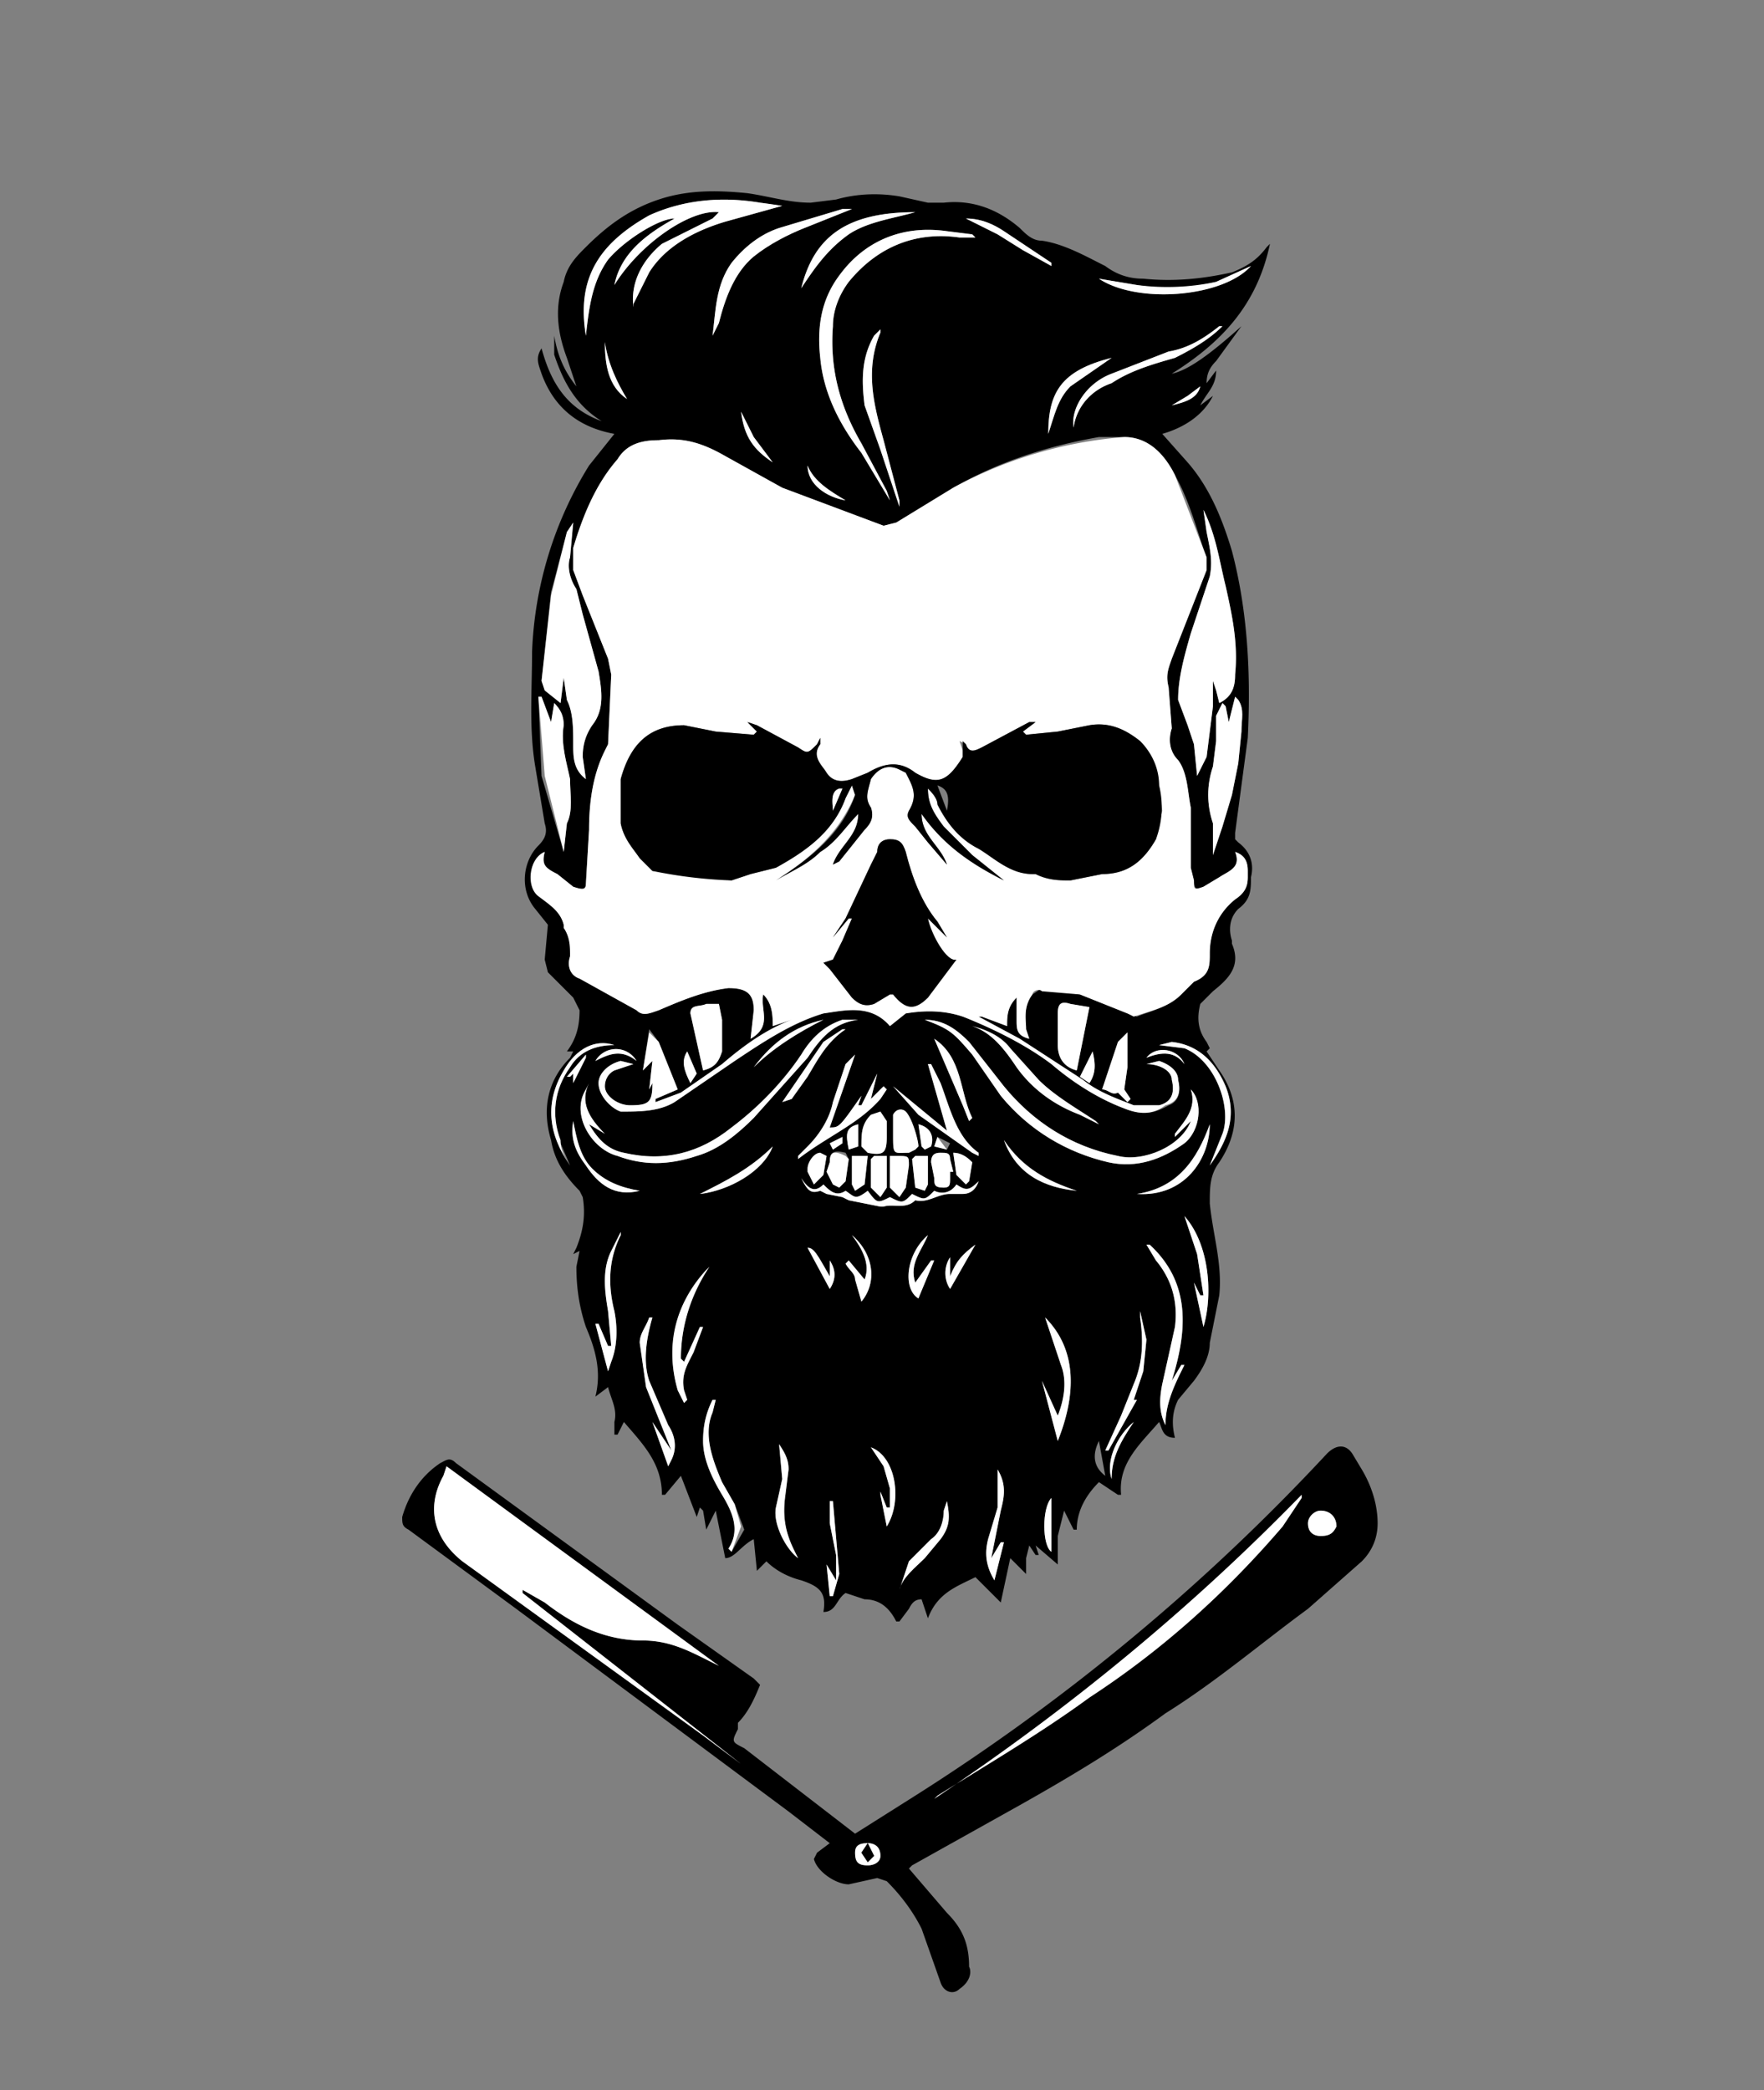 <svg version="1.1" id="Layer_1" xmlns="http://www.w3.org/2000/svg" x="0" y="0" viewBox="0 0 557 660" xml:space="preserve">
  <rect x="0" y="0" width="557" height="660" fill="#808080" stroke="none"/>
  <style>
    .st0{fill:#fff}
  </style>
  <g id="ED5BiN.tif">
    <path d="M401 77c-4 19-15 31-31 41 5-1 12-6 22-15l-8 11c-2 2-3 4-3 7l3-4c0 5-3 7-5 11l4-3c-3 6-9 10-16 12l8 9c7 8 11 18 14 28 5 19 6 39 5 59l-4 30v2l1 1c4 3 5 7 4 11 0 4 0 7-4 10-3 3-3 7-2 10v1c3 7-1 11-6 15l-4 4c-1 4-1 8 2 12l1 2-1 1 4 6c7 10 6 20 0 29-3 4-3 8-3 13 1 10 4 19 3 29l-3 15c0 4-2 8-5 12l-5 6c-2 4-2 8-1 12-4 0-4-3-5-5-6 7-13 13-12 23h-1l-6-4c-4 4-7 9-7 15h-1l-3-6-2 8v9l-7-6 1 3h-1l-2-3-1 4v5l-5-5-3 14-8-8c-6 3-12 5-15 13l-2-6c-2 0-3 1-4 3l-3 4h-1c-2-4-5-7-10-7l-6-2c-3 2-3 6-7 6 1-6-1-8-7-10-4-1-8-3-11-6l-3 3-1-10c-4 2-6 6-9 6l-3-15-3 6-1-6-1-1-1 3-5-13-5 6h-1c0-10-6-16-12-23l-2 4h-1v-4c1-4-1-7-2-11l-4 3c2-8 0-15-3-22-2-6-3-12-3-19l1-5-2 1 1-2c2-5 3-10 2-16l-1-2c-5-5-8-10-9-16-3-10-1-19 6-26l1-2h-2c3-4 4-8 4-13l-2-4-8-8-1-4 1-11-4-5c-5-6-4-15 1-20 2-2 3-4 2-7l-3-18c-2-12-1-24-1-36a120 120 0 0118-59l8-10c-11-2-19-8-23-19-1-3-2-5 0-8 3 11 8 19 19 23-8-5-12-12-15-21v-6c1 6 3 11 7 16l-3-9c-3-8-4-16-1-24 1-5 4-8 7-11 7-7 14-12 23-15s18-3 28-2c7 1 13 3 20 3l8-1c7-2 14-2 20-1l9 2h5c9-1 17 2 24 8 2 2 4 4 7 4 7 1 14 5 20 8 4 3 8 4 12 4 10 1 19 0 28-2 5-2 8-4 11-8l1-1zm-11 192c2 5-2 6-5 8l-5 3c-2 1-3 1-3-2l-1-4v-6-13c-1-5-1-11-4-15-3-3-3-7-2-10l-1-13c-1-4 0-6 1-9l11-28v-4c-3-8-5-17-10-26-3-6-8-12-16-12h-8c-17 3-32 8-46 16l-18 11-4 1-32-12-18-10c-7-4-13-6-21-5-5 0-10 1-13 6-7 8-11 18-14 28v7l3 8 8 20 1 5-1 22-1 2c-4 8-5 17-5 25l-1 17c0 2-1 2-4 1l-5-4c-4-2-5-3-4-7-5 2-6 11-1 14 3 3 6 5 7 9v1c3 3 2 6 2 9-1 3 0 6 3 7l18 10c2 2 4 1 7 0 7-3 14-6 22-7 6 0 8 2 8 7l-1 9c7-4 3-9 4-14 3 3 3 7 3 10l3-1 3-1c-8 3-15 8-22 14l-13 9-8 3v-1l7-3-6-15-3-4-2 13 3-3-1 9 1-2c0 6-1 7-7 7-4 0-8-3-8-6 0-2 1-4 3-5l6-2-4-1c-4 1-7 4-7 7 0 4 4 8 7 9 6 0 12 0 17-3l19-13c9-6 18-12 28-15 7-1 15-3 21 4l5-4c6-1 12-1 18 1 10 3 20 9 28 15 7 6 15 11 23 14 5 2 9 2 14-1 3-1 4-4 3-8 0-3-3-5-6-6l-4 1c4 0 8 2 8 5 1 4 0 7-4 8h-8c-5-2-11-4-16-8l-20-13-13-7h1l8 3c0-3 0-6 3-9v7c0 3 0 5 4 6l-1-3c0-3-1-7 2-11l3-2 12 2 15 6 3 1c5-2 10-3 14-7l4-4c5-2 5-5 5-9 0-7 3-13 8-17 3-2 4-4 4-7v-2c0-3-1-5-4-6zM181 165l-2 3-5 19-3 28 1 3 5 4 1-8 1 7c2 4 2 9 2 14 0 4 0 8 4 11l-1-7c0-4 1-7 3-10 4-5 3-11 2-17l-5-18-2-8c-2-3-3-7-2-10l1-11zm199-4l1 7c1 5 2 9 1 14l-6 18c-2 7-4 14-4 21l3 8 2 6 1 10 3-6 2-16v-8l1 3 1 4c4-2 5-5 5-9 1-10-1-19-3-28-2-8-3-16-7-24zM194 90c8-13 24-24 33-23l-2 2-16 8c-6 5-10 12-9 20v-1l5-10c5-8 14-13 24-16l18-5-7-1c-12-2-24-1-35 4-16 9-23 20-20 38 1-9 2-17 7-24 5-6 16-13 21-13-9 5-17 11-19 21zm87 68l-1-3-8-15c-7-12-10-24-9-37 0-5 2-10 5-14 9-11 21-16 35-14h5l-1-1-8-1c-14-2-26 3-34 14-6 8-7 17-6 26 1 11 6 21 13 30l9 15zm106 65l-1-1-2 4v8l-1 8c-2 6-2 12 0 18v10l3-9 3-10 2-10 1-10c0-4 1-7-1-10l-1-1-2 8-1-5zm-216-3h-1l1 25 7 24 1-9c2-4 1-9 1-14-1-5-3-11-2-17 0-3-1-5-3-7l-1 6-3-8zm15 122l-1 2c-5 8 2 19 10 21 8 3 16 3 25 0 7-2 13-7 18-12l17-19c4-6 8-11 16-12h-5c-6 2-10 6-13 11-6 9-14 17-22 23-10 8-21 11-34 8-5-1-8-4-11-9l5 3c-5-5-8-10-5-16zm106-20c8 3 9 4 15 11l9 13c9 11 21 18 34 21 9 2 17-1 24-6 5-4 6-13 2-17 2 6-2 10-5 14v1l5-5c-3 8-15 13-23 11-15-3-27-11-36-22l-11-14c-4-4-8-7-14-7zM269 66h-3l-20 6c-6 2-11 6-15 11-5 7-5 15-6 23l2-4c2-8 5-16 11-21 5-4 11-7 16-9l15-6zm-47 272c4-1 5-3 6-6v-10l-1-5h-4c-2 1-5 0-5 3l4 18zm122-20l-6-1c-3-1-4 0-4 3v10c0 4 2 7 6 8l4-20zm19 75h-1l3 5c5 6 7 13 6 21l-4 18c-1 5-1 9 1 13 0-7 3-13 6-19h-1l-3 5c5-16 6-31-7-43zm-139 7l-1 1a39 39 0 00-9 38l2 4 1-1-1-3c-1-5 1-8 3-12l3-8h-1l-5 11-1-1c0-10 3-20 9-29zm48-54c-7 10-7 10-10 10l8-23-3 3-4 12c-1 5-4 10-8 14l-3 3c9-6 19-10 26-18l2-3-1-1-4 4 2-8-5 10h-1l1-3zm6-242l-2 2c-4 7-4 14-3 22l5 14 6 18v-2l-5-19c-3-11-6-22-1-34v-1zm61 31c1-7 6-12 12-14 6-4 13-6 20-8 6-3 11-6 15-10h-1c-5 4-10 7-16 8l-18 7c-8 3-13 11-12 17zm-50-68c-22 0-32 8-36 24 4-6 8-12 15-17 6-4 14-5 21-7zm-63 375h-1c-2 4-3 8-3 13 0 6 3 12 6 17s6 11 2 17l1 1a2351 2351 0 014-7l-3-8-4-7c-3-7-6-15-3-22l1-4zm121-87l-1-1c-6-4-13-8-18-13l-9-10c-3-4-8-6-12-7 6 2 10 7 14 13 5 7 12 12 20 15l6 3zm9-29l-3 3-5 15c2 0 3 2 5 1l3 3 1-1-2-3 1-7v-11zm-150 90h-1c-1 3-3 5-3 8l2 14 6 15 2 5-6-9 5 14 1-2c2-4 1-8-1-11l-6-14c-2-6-1-13 1-20zm68-40c-4 3-4 2-7 0-3 2-5 0-7-2-3 3-5 1-7-2 2 4 3 5 6 4l2 1 5 1 2 1 10 2h1c3-1 7 1 10-2 4 1 7-2 11-2h4c2 0 4-1 5-4-3 3-4 3-7 1-2 3-5 3-7 2-3 3-3 3-7 1-3 3-3 3-7 1-4 2-4 2-7-2zm20-40h-1l6 21-17-14 8 9 17 12 2 1v-1c-7-5-9-14-12-22l-3-6zm-12 22c0 7 0 6 5 6l2-1 1-1c0-2-2-9-4-11-1-1-3-1-4 1v6zm-93 60h-1l4 15 1-3c2-5 2-11 1-16-2-8-2-16 2-24v-1l-3 6c-3 6-2 13-1 19l1 11h-1l-3-7zm91-60v-4l-2-3-3 1c-3 3-3 6-3 10l2 2c5 1 6 0 6-5v-1zm50 58l5 15c2 5 1 11-1 16l-5-11 5 19c6-15 6-29-4-39zm65-332l-11 5a60 60 0 01-25 1l-12-2c12 8 39 6 48-4zM246 456l1 11-2 9c-1 5 3 13 7 16l-1-2c-3-6-4-11-3-18l1-8c0-3-1-5-3-8zm136-88c5-7 9-15 5-25-3-7-8-13-17-14l-4 1 8 1c10 4 15 19 12 27l-4 10zm-24 74l3-9 1-10-2-9v2c1 7 1 14-2 21l-4 10-5 11h1l9-16h-1zm16-58l4 12 2 13h-1l-2-4 3 14c3-10 2-26-6-35zm-59 80v12l-3 10c-1 4-1 8 2 13l3-12h-1l-3 5 1-5 2-10c1-4 2-8-1-13zm-34-99v10l3 3 2-3 1-7c0-3 0-3-4-3h-2zm-1 0h-4l-1 1v9l3 3 2-3v-10zm71-252c-16 4-20 11-20 24 2-6 3-11 7-15l13-9zm-51 257h1l-1-4c0-2-1-2-3-2-1 0-3 0-3 3l1 5c0 2 0 3 3 3 2 0 2-1 2-3v-2zm59 7c15 1 23-11 23-22-4 11-10 20-23 22zm-98-7l2 4 2 1 2-2 1-7-1-2c-4-1-5 0-5 3l-1 3zm-59 6c-6-1-11-3-15-7s-5-10-6-15c-1 6 1 10 4 14 4 6 9 10 17 8zm82 126c1-4 5-7 8-10l5-6c3-4 3-7 2-12l-1 3c0 3-1 7-4 9l-7 7-3 9zm9-137h-4l-1 1 1 9 3 1 1-2v-9zm-24 25c3 4 6 9 4 14l-5-6-1 1c1 2 3 3 3 5l2 7c5-6 4-15-3-21zm5-25h-5v9l1 2 3-2 1-9zm6 117c5-8 3-22-5-25l4 6 2 7v6h-1l-2-5v1l2 10zm13-92c-7 6-8 17-3 20a7386 7386 0 004-12l-5 7c-2-6 2-10 4-15zm-99-60c-6-2-12 1-16 8-6 10-5 20 2 30l-3-7c-3-9-2-17 3-24 3-5 8-7 14-7zm101-2l6 14 3 7 2 5 1-1c-4-8-3-19-12-25zm-33 176h1l2-7-2-23h-1v7l2 10v8l-3-5 1 10zm-7-135v1l2 4 3-3 1-6-2-1c-2 0-4 3-4 5zm50-300l10 5 8 5 9 5v-1l-15-10c-3-2-7-4-12-4zm-4 295l1 7 3 3 1-1 1-6c-1-1-3-3-6-3zm16-4c4 11 13 15 23 16-9-3-17-7-23-16zm-96 17c9-1 20-7 23-15-7 7-15 11-23 15zm46-52h-1l-6 4-13 19 3-1 4-7c4-5 7-11 13-15zm33 82l8-14c-4 3-6 5-8 10v-6c-2 3-2 7 0 10zm-62-70c6-6 14-11 22-15-9 2-16 7-22 15zm24 66c-4-7-5-9-7-9l7 13c2-3 2-6 0-9v5zm70 70c-3 3-3 15 0 17v-17zM198 126c-3-5-6-11-7-18 0 7 1 14 7 18zm147 206l-4 8 3 2c2-3 2-6 1-10zM244 146l-6-8-4-8c1 8 4 12 10 16zm27 209c-4 1-4 3-3 8l3-1v-7zm-54-23c-2 3-1 6 1 10l2-3-3-7zm73 23l1 7 1 1 2-1c1-3 0-6-4-7zm61 112c0-7 3-12 7-18-5 4-9 12-7 18zm-96-320c0 6 6 10 12 11-5-3-10-6-12-11zm119 189c-2-5-9-6-12-2 5-2 9-2 12 2zm-186-1c4-2 8-4 13 0-3-5-10-5-13 0zm161 131l-2-11c-2 4-2 8 2 11zM185 334v-1l-6 7h1l1-1v3l4-8zm194-212l-4 3-5 3c4-1 8-2 9-6zM262 361l1 2 3-2v-2l-4 2zm37 2l1-2-4-2-1 3 4 1z"/>
    <path d="M240 532c-2 5-4 9-7 12v2c-2 4-2 4 2 6l35 27 19-12a659 659 0 00130-108c3-3 6-3 8 0l3 5c3 5 5 11 5 17 0 5-2 9-5 12l-17 15c-15 11-29 23-45 33-15 11-30 20-46 29l-34 19-1 1 12 14c5 5 7 10 7 17 1 2 0 5-3 7-2 2-5 1-6-2l-6-17c-3-6-7-11-11-15l-3-1-9 2c-4 0-10-4-11-8l1-2 4-3-13-10-86-64-34-25c-2-1-2-2-2-4 2-7 6-13 12-17 2-1 3-2 5 0l70 51 24 17 2 2zm-6 25l-69-54v-1l7 4c9 7 19 12 31 12 8 0 14 3 20 6l4 2-86-63-1 3c-5 9-4 19 6 27l76 55 12 9zm61 11l1-1c16-10 33-20 48-31 23-15 43-33 61-54l6-9v-1c-35 36-74 68-116 96zm127-86c0-3-2-5-5-5-2 0-4 2-4 4 0 3 2 4 4 4 3 0 4-1 5-3zM274 582c-3 0-4 1-4 3 0 3 1 4 4 4 2 0 4-1 4-3 0-3-2-4-4-4z"/>
    <path class="st0" d="M390 269c3 1 4 3 4 6v2c0 3-1 5-4 7-5 4-8 10-8 17 0 4 0 7-5 9l-4 4c-4 4-9 5-15 7l-2-1-15-6-12-1c-1-1-3 0-3 1-3 4-2 8-2 11l1 3c-4-1-4-3-4-6v-7c-3 3-3 6-3 9l-8-3h-1l13 7 20 13c5 4 11 6 16 8h8c4-1 5-4 4-8 0-3-4-5-8-5l4-1c3 1 6 3 6 6 1 4 0 7-4 8-4 3-8 3-13 1-8-3-16-8-23-14-8-6-18-11-28-15-6-2-12-2-18-1l-5 4c-6-7-14-5-21-4-10 3-19 9-28 15l-19 13c-5 3-11 3-17 3-3-1-7-5-7-9 0-3 3-6 7-7l4 1-6 2c-2 1-3 3-3 5 0 3 4 6 8 6 6 0 7-1 7-7l-1 2a4679 4679 0 011-9l-3 3 2-12 3 3 6 15-7 3v1l8-3 13-9c7-6 14-11 22-14l-3 1-3 1c0-3 0-7-3-10-1 5 3 10-4 14l1-9c0-5-2-7-8-7-8 1-15 4-22 7-3 1-5 2-7 0l-18-10c-3-1-4-4-3-7 0-3 0-6-2-9v-1c-1-4-4-6-8-9s-3-12 2-14c-1 4 0 5 4 7l5 4c3 1 4 1 4-1l1-17c0-8 1-17 5-25l1-2 1-22-1-5-8-20-3-8v-7c3-10 7-20 14-28 3-5 8-6 13-6 8-1 14 1 21 5l18 10 32 12 4-1 18-11a135 135 0 0154-16c8 0 13 6 16 12l10 26v4l-11 28c-1 3-2 5-1 9l1 13c-1 3-1 7 2 10 3 4 3 10 4 15v13 6l1 4c0 3 0 3 3 2l5-3c3-2 7-3 5-8zm-151-38l-1 1-12-1-10-2c-11 0-17 6-20 17v14c1 5 4 8 6 11l4 4 12 1 13 2 6-2 8-2c9-5 18-11 22-22l2-4 1 3c-5 12-14 20-25 27 5-3 10-5 14-9 5-3 8-8 12-12 0 7-6 10-8 16l2-1 8-10c2-2 3-4 2-7-2-3-1-5 0-9 2-3 5-5 9-3l2 1c2 4 4 7 1 12-1 2 0 3 2 5l4 5 6 7c-2-6-8-9-8-16 7 10 16 16 26 21l-10-8-9-9c-3-4-5-7-5-12 1 1 3 3 3 5 3 6 7 11 13 14 5 3 10 8 17 8h1c4 2 7 2 11 2l10-2c8 0 13-4 17-11l2-9-1-8c-1-5-2-10-6-14-5-4-10-6-16-5l-10 2-10 1-1-1 4-3h-2l-15 8c-2 1-4 2-5-1l-2-1 1 3v2c-5 8-8 9-15 5-5-4-10-3-15 0l-5 2c-3 1-6 1-8-2-2-2-5-5-2-9v-2l-1 2c-3 3-3 3-6 1l-13-7-3-1 3 3zm60 65l-3-5c-5-6-8-14-10-22-1-3-2-4-5-4-2 0-4 1-4 4l-2 4-8 17-4 6 5-6h1l-3 7-3 6-3 1 2 2 7 9c2 2 4 3 7 2l5-3h1c4 5 7 5 11 1l3-4 6-8c-3 1-8-8-9-13l6 6z"/>
    <path class="st0" d="M181 165l-1 11c-1 3 0 7 2 10l2 8 5 18c1 6 2 12-2 17-2 3-3 6-3 10l1 7c-4-3-4-7-4-11 0-5 0-10-2-14l-1-7-1 8-5-4-1-3 3-27 5-20 2-3zM380 161c4 8 5 16 7 24 2 9 4 18 3 28 0 4-1 7-5 9l-1-4-1-3v8l-2 16-3 6-1-10-2-6-3-8c0-7 2-14 4-21l6-18c1-5 0-9-1-14l-1-7zM194 90c2-10 10-16 19-21-5 0-16 7-21 13-5 7-6 15-7 24-3-18 4-29 20-38 11-5 23-6 35-4a233 233 0 017 1l-18 5c-10 3-19 8-24 16l-5 10v1c-1-8 3-15 9-20l16-8 2-2c-9-1-25 10-33 23zM281 158l-9-15c-7-9-12-19-13-30-1-9 0-18 6-26 8-11 20-16 34-14l8 1 1 1h-5c-14-2-26 3-35 14-3 4-5 9-5 14-1 13 2 25 9 37l8 15 1 3z"/>
    <path class="st0" d="M387 223l1 5 2-8 1 1c2 3 1 6 1 10l-1 10-2 10-3 10-3 9v-1-9c-2-6-2-12 0-18l1-8v-8l2-4 1 1zM171 220l3 8 1-6c2 2 3 4 3 7-1 6 1 12 2 17 0 5 1 10-1 14l-1 9-6-24-2-25h1zM186 342c-3 6 0 11 5 16l-5-3c3 5 6 8 11 9 13 3 24 0 34-8 8-6 16-14 22-23 3-5 7-9 13-11h5c-8 1-12 6-16 12l-17 19c-5 5-11 10-18 12-9 3-17 3-25 0-8-2-15-13-10-21l1-2zM292 322c6 0 10 3 14 7l11 14c9 11 21 19 36 22 8 2 20-3 23-11l-5 5v-1c3-4 7-8 5-14 4 4 3 13-2 17-7 5-15 8-24 6-13-3-25-10-34-21l-9-13c-6-7-7-8-15-11zM269 66l-15 6c-5 2-11 5-16 9-6 5-9 13-11 21l-2 4c1-8 1-16 6-23 4-5 9-9 15-11l20-6h3z"/>
    <path class="st0" d="M222 338l-4-18c0-3 3-2 5-3h4l1 5v10c-1 3-2 5-6 6zM344 318l-4 20c-4-1-6-4-6-8v-10c0-3 1-4 4-3l6 1zM363 393c13 12 12 27 7 43l3-5h1c-3 6-6 12-6 19-2-4-2-8-1-13l4-18c1-8-1-15-6-21l-3-5h1zM224 400c-6 9-9 19-9 29l1 1 5-11h1l-3 8c-2 4-4 7-3 12l1 3-1 1-2-4c-4-14-1-27 9-38l1-1zM272 346l-1 3h1l5-10-2 8 4-4 1 1-2 3c-7 8-17 12-26 19v-1l3-3c4-4 7-9 8-14l4-12 3-3-8 23c3 0 3 0 10-10zM278 104v1c-5 12-2 23 1 34l5 19v2l-6-18-5-14c-1-8-1-15 3-22l2-2zM339 135c-1-6 4-14 12-17l18-7c6-1 11-4 16-8h1c-4 4-9 7-15 10-7 2-14 4-20 8-6 2-11 7-12 14zM289 67c-7 2-15 3-21 7-7 5-11 11-15 17 4-16 14-24 36-24zM226 442l-1 4c-3 7 0 15 3 22l4 7 2 7a1720 1720 0 01-3 8l-1-1c4-6 1-12-2-17s-6-11-6-17c0-5 1-9 3-13h1zM347 355l-6-3c-8-3-15-8-20-15-4-6-8-11-14-13 4 1 9 3 12 7l9 10c5 5 12 9 18 13l1 1zM356 326v11l-1 7 2 3-1 1-3-3c-2 1-3-1-5-1l5-15 3-3zM206 416c-2 7-3 14-1 20l6 14c2 3 3 7 1 11l-1 2-5-14 6 9-2-5-6-15-2-14c0-3 2-5 3-8h1zM274 376c3 4 3 4 7 2 4 2 4 2 7-1 4 2 4 2 7-1 2 1 5 1 7-2 3 2 4 2 7-1-1 3-3 4-5 4h-3-1c-4 0-7 3-11 2-3 3-7 1-10 2h-1l-10-2-2-1-5-1-2-1c-3 1-4 0-6-4 2 3 4 5 7 2 2 2 4 4 7 2 3 2 3 3 7 0zM294 336l3 6c3 8 5 17 12 22v1l-2-1-17-12-8-9 17 14-6-21h1zM282 358v-6c1-2 3-2 4-1 2 2 4 9 4 11l-1 1-2 1c-5 0-5 1-5-6zM189 418l3 7h1l-1-11c-1-6-2-13 1-19l3-6v1c-4 8-4 16-2 24 1 5 1 11-1 16l-1 3-4-15h1zM280 358v1c0 5-1 6-6 5l-2-2c0-4 0-7 3-10l3-1 2 3v4zM330 416c10 10 10 24 4 39l-5-19 5 11c2-5 3-11 1-16l-5-15zM395 84c-9 10-36 12-48 4l12 2a74 74 0 0025-1l11-5zM246 456c2 3 3 5 3 8l-1 8c-1 7 0 12 3 18l1 2c-4-3-8-11-7-16l2-9-1-11zM382 368l4-10c3-8-2-23-12-27l-8-1 4-1c9 1 14 7 17 14 4 10 0 18-5 25zM358 442h1l-9 16h-1l5-11 4-10c3-7 3-14 2-21v-2l2 9-1 10-3 9zM374 384c8 9 9 25 6 35l-3-14 2 4h1l-2-13-4-12zM315 464c3 5 2 9 1 13l-2 10-1 5 3-5h1l-3 12c-3-5-3-9-2-13l3-10v-12z"/>
    <path class="st0" d="M281 365h2c4 0 4 0 4 3l-1 7-2 3-3-3v-10zM280 365v10l-2 3-3-3v-9l1-1h4zM351 113l-13 9c-4 4-5 9-7 15 0-13 4-20 20-24zM300 370v2c0 2 0 3-2 3-3 0-3-1-3-3l-1-5c0-3 2-3 3-3 2 0 3 0 3 2l1 4h-1zM359 377c13-2 19-11 23-22 0 11-8 23-23 22zM261 370l1-3c0-3 1-4 5-2l1 1-1 7-2 2-2-1-2-4zM202 376c-8 2-13-2-17-8-3-4-5-8-4-14 1 5 2 11 6 15s9 6 15 7zM284 502l3-9 7-7c3-2 4-6 4-9l1-3c1 5 1 8-2 12l-5 6c-3 3-7 6-8 10zM293 365v9l-1 2-3-1-1-9 1-1h4zM269 390c7 6 8 15 3 21l-2-7c0-2-2-3-3-5l1-1 5 6c2-5-1-10-4-14zM274 365l-1 9-3 2-1-2v-9h5zM280 482l-2-10v-1l2 5h1v-6l-2-7-4-6c8 3 10 17 5 25zM293 390c-2 5-6 9-4 15l5-7h1l-5 12c-5-3-4-14 3-20z"/>
    <path class="st0" d="M194 330c-6 0-11 2-14 7-5 7-6 15-3 23 0 3 1 5 3 8-7-10-8-20-2-30 4-7 10-10 16-8zM295 328c9 6 8 17 12 25l-1 1-2-5-3-7-6-14zM262 504l-1-10 3 5v-8l-2-10v-7h1l2 23-2 7h-1zM255 369c0-2 2-5 4-5l2 1-1 6-3 3-2-4v-1zM305 69c5 0 9 2 12 4l15 10v1l-9-5-8-5-10-5zM301 364c3 0 5 2 6 3l-1 6-1 1-3-3-1-7zM317 360c6 9 14 13 23 16-10-1-19-5-23-16zM221 377c8-4 16-8 23-15-3 8-14 14-23 15zM267 325c-6 4-9 10-12 15l-5 7-3 1 13-19 6-4h1zM300 407c-2-3-2-7 0-10v6c2-5 4-7 8-10l-8 14zM238 337c6-8 13-13 22-15-8 4-16 9-22 15zM262 403v-5c2 3 2 6 0 9l-7-13c2 0 3 2 7 9zM332 473v17c-3-2-3-14 0-17zM198 126c-6-4-7-11-7-18 1 7 4 13 7 18zM345 332c1 4 1 7-1 10l-3-2 4-8zM244 146c-6-4-9-8-10-16l4 8 6 8zM271 355v7l-3 1c-1-5-1-7 3-8zM217 332l3 7-2 3c-2-4-3-7-1-10zM290 355c4 1 5 4 4 7l-2 1-1-1-1-7zM351 467c-2-6 2-14 7-18-4 6-7 11-7 18zM255 147c2 5 7 8 12 11-6-1-12-5-12-11zM374 336c-3-4-7-4-12-2 3-4 10-3 12 2z"/>
    <path class="st0" d="M188 335c3-5 10-5 13 0-5-4-9-2-13 0zM349 466a2786 2786 0 010 0zM185 334l-4 8v-3l-1 1h-1l6-7v1zM379 122c-1 4-5 5-9 6l5-3 4-3zM262 361l4-2v2l-3 2-1-2zM299 363l-4-1 1-3a1309 1309 0 003 4zM234 557l-12-9-76-55c-10-8-11-18-6-27l1-3 86 63-4-2c-6-3-12-6-20-6-12 0-22-5-31-12l-7-4v1l69 54zM295 568c42-28 81-60 116-96v1l-6 9c-18 21-38 39-61 54-15 11-32 21-48 31l-1 1zM422 482c-1 2-2 3-5 3-2 0-4-1-4-4 0-2 2-4 4-4 3 0 5 2 5 5zM274 582c2 0 4 1 4 4 0 2-2 3-4 3-3 0-4-1-4-4 0-2 1-3 4-3zm0 0l-2 3 2 3 2-2-2-4z"/>
    <path d="M239 231l-3-3 3 1 13 7c3 2 3 2 6-1l1-2v2c-3 4 1 7 2 9 2 3 5 3 8 2l5-2c5-3 10-4 15 0 7 4 10 3 15-5v-2-3l1 1c1 3 3 2 5 1l15-8h2l-4 3 1 1 10-1 10-2c6-1 11 1 16 5 4 4 6 9 6 14a29 29 0 01-1 17c-4 7-9 11-17 11l-10 2c-3 0-7 0-11-2h-1c-7 0-12-5-17-8-6-3-10-8-13-14 0-2-2-4-3-5 0 5 2 8 5 12l9 9 10 8c-10-5-19-11-26-21 0 7 6 10 8 16l-6-7-4-5c-2-2-3-3-2-5 3-5 1-8-1-12l-2-1c-4-2-7 0-9 3-1 4-2 6 0 9 1 3 0 5-2 7l-8 10-2 1c2-6 8-9 8-16-4 4-7 9-12 12-4 4-9 6-14 9 11-7 21-15 25-27l-1-3-2 4c-4 11-13 17-22 22l-8 2-6 2a148 148 0 01-25-3l-4-4c-2-3-5-6-6-11v-14c3-11 9-17 20-17l10 2 12 1 1-1zm57 17l3 8c1-5 0-7-3-8zm-33 8l3-7h-1c-3 1-2 5-2 7z"/>
    <path d="M299 296l-6-6c1 5 6 14 9 13l-6 8-3 4c-4 4-7 4-11-1h-1l-5 3c-3 1-5 0-7-2l-7-9-2-2 3-1 3-6 3-7h-1l-5 6 4-6 8-17 2-4c0-3 2-4 4-4 3 0 4 1 5 4 2 8 5 16 10 22l3 5zM274 582l2 4-2 2-2-3 2-3z"/>
    <path class="st0" d="M296 248a627072 627072 0 010 0zM263 256c0-2-1-6 2-7h1l-3 7z"/>
  </g>
</svg>
